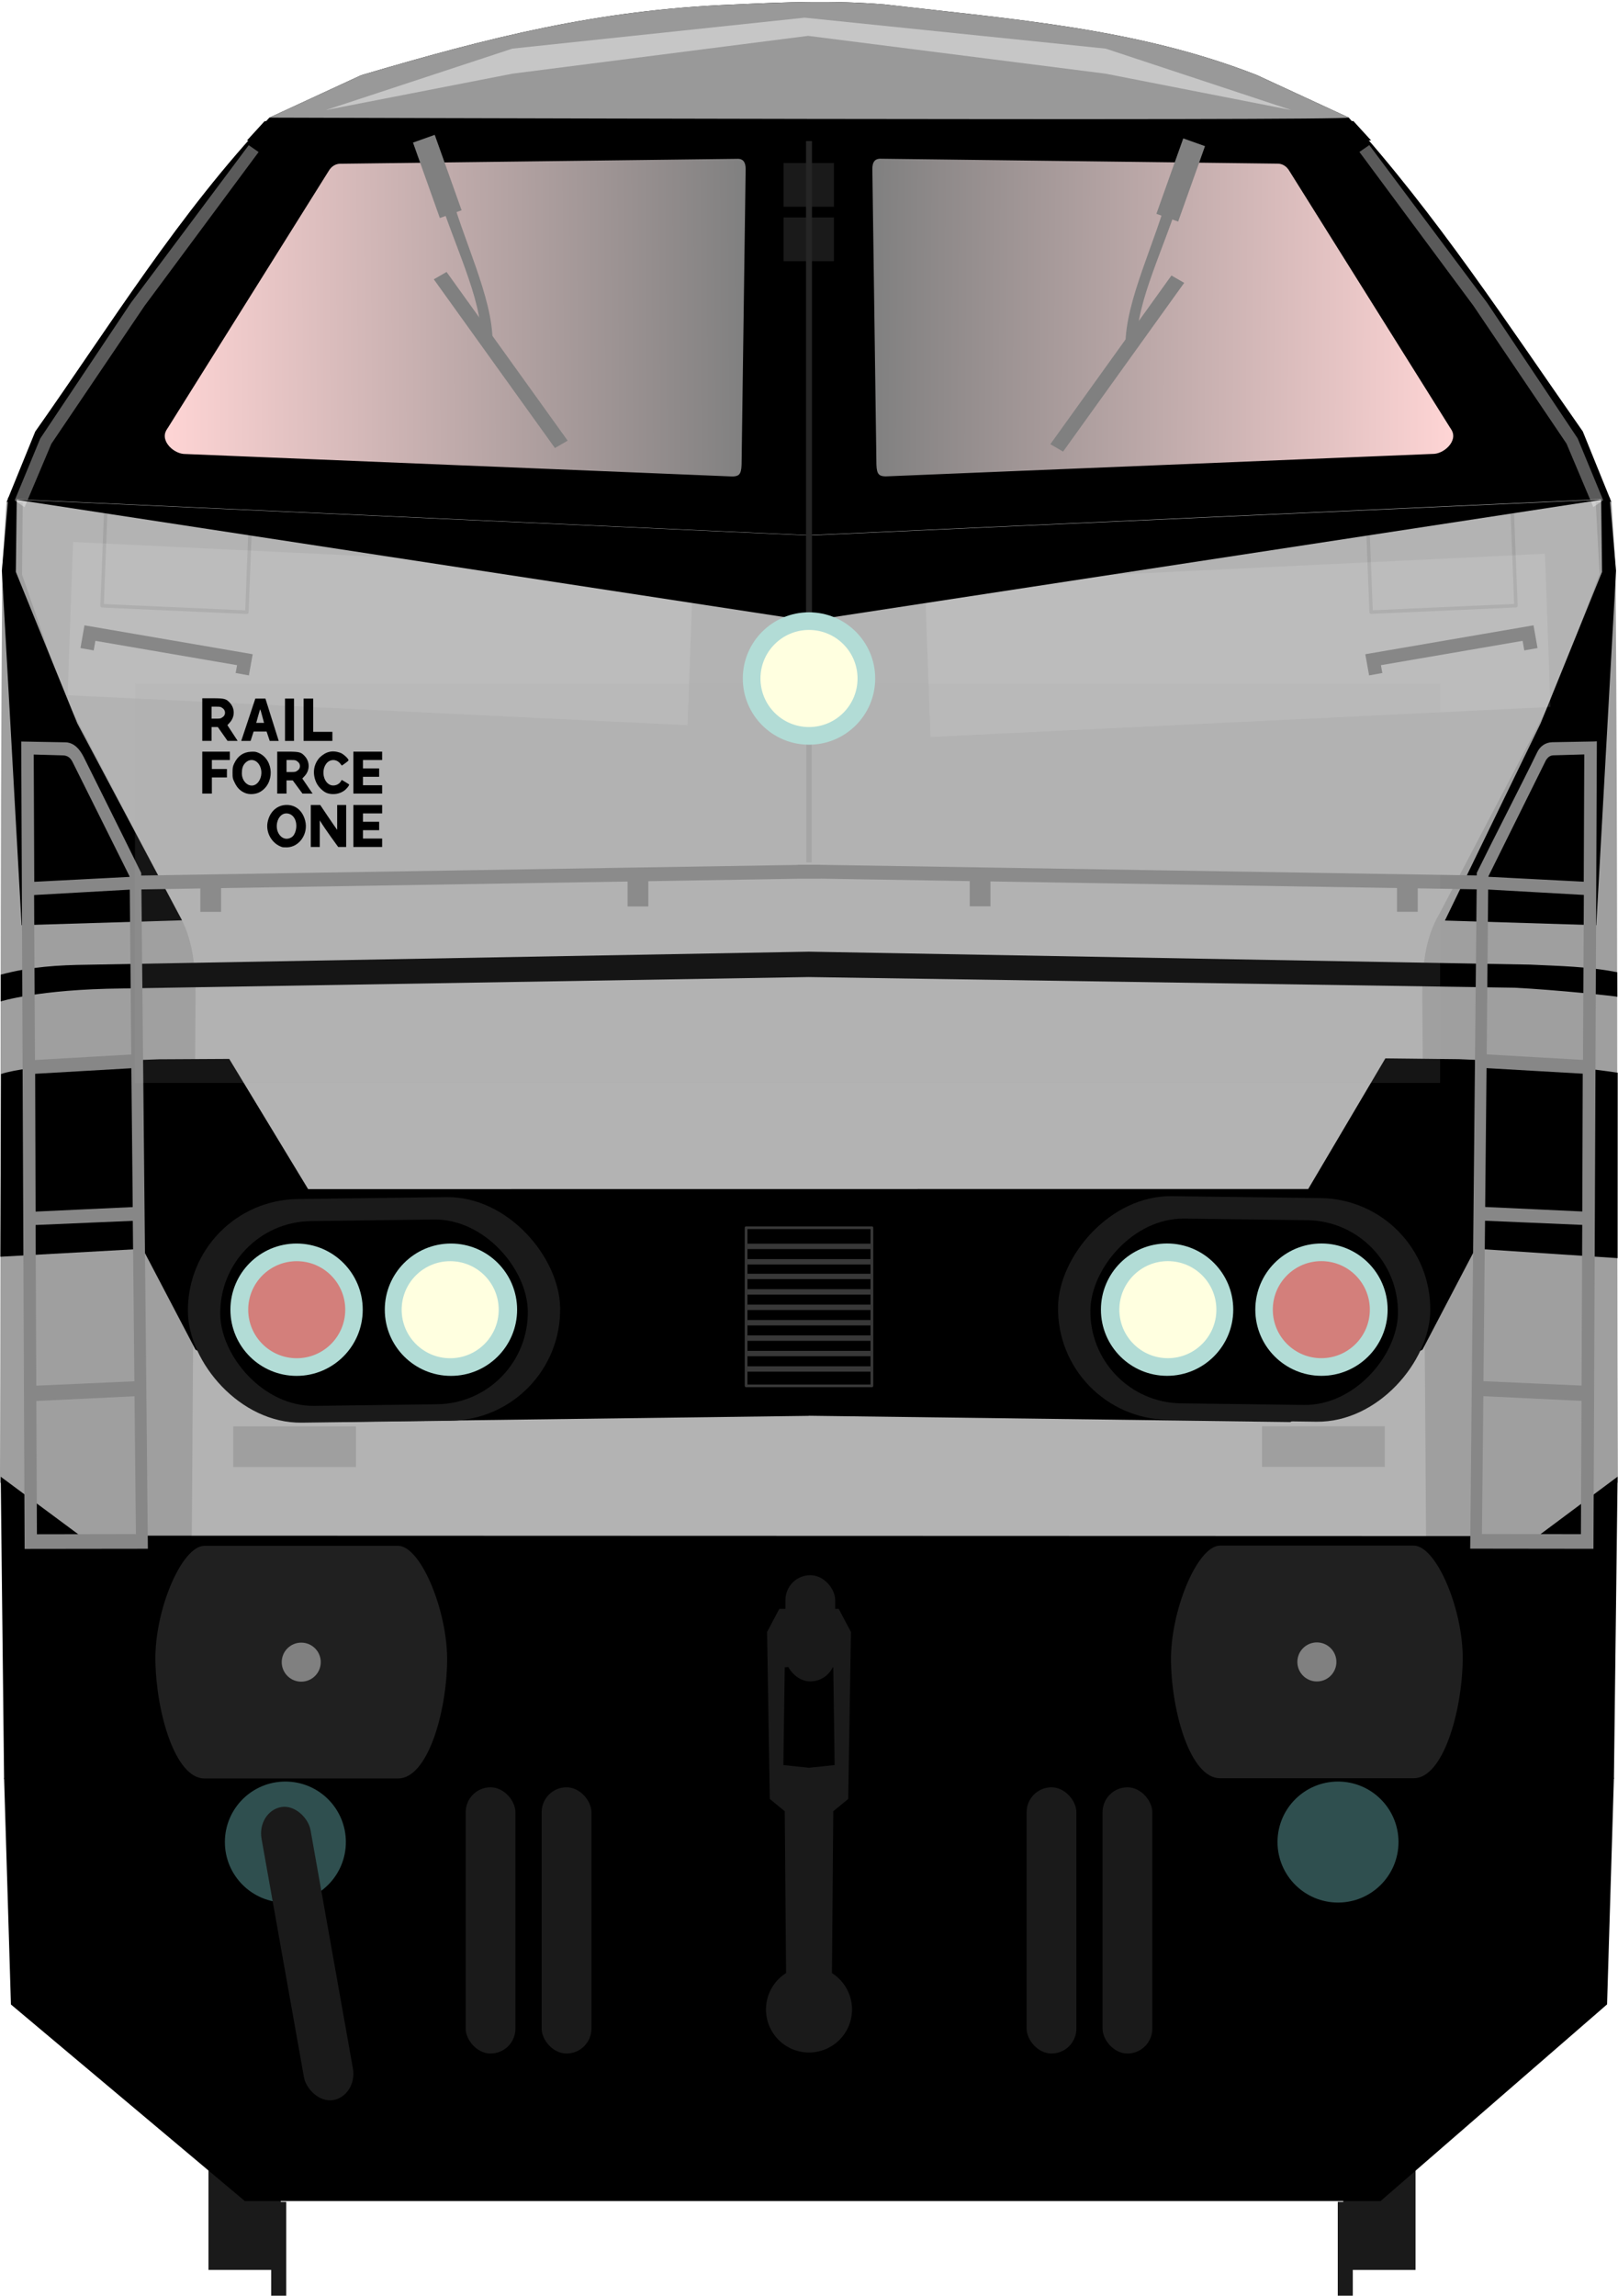 <?xml version="1.0" encoding="utf-8" standalone="no"?>
<!DOCTYPE svg PUBLIC "-//W3C//DTD SVG 1.1//EN" "http://www.w3.org/Graphics/SVG/1.1/DTD/svg11.dtd">
<svg version="1.1" width="300.9" height="426.86" xmlns="http://www.w3.org/2000/svg">
<defs>
<linearGradient id="linearGradient4798" x1="61.277" x2="169.78" y1="317.29" y2="316.65" gradientUnits="userSpaceOnUse"><stop stop-color="#ffd5d5" offset="0"/><stop stop-color="#808080" offset="1"/></linearGradient>
<filter id="filter1899" x="-.131" y="-.755" width="1.262" height="2.511" color-interpolation-filters="sRGB"><feGaussianBlur stdDeviation="14.164"/></filter>
<filter id="filter2229" x="-.146" y="-1.256" width="1.292" height="3.512" color-interpolation-filters="sRGB"><feGaussianBlur stdDeviation="6.712"/></filter>
<filter id="filter2536" x="-.074" y="-.052" width="1.148" height="1.105" color-interpolation-filters="sRGB"><feGaussianBlur stdDeviation="1.322"/></filter>
<filter id="filter2536-6" x="-.074" y="-.052" width="1.148" height="1.105" color-interpolation-filters="sRGB"><feGaussianBlur stdDeviation="1.322"/></filter>
<filter id="filter2422" x="-.866" y="-.975" width="2.732" height="2.95" color-interpolation-filters="sRGB"><feGaussianBlur stdDeviation="30.72"/></filter>
<filter id="filter2514" x="-.866" y="-.975" width="2.732" height="2.95" color-interpolation-filters="sRGB"><feGaussianBlur stdDeviation="30.72"/></filter>
</defs>
<g transform="translate(-31.17,-245.46)">
<g fill="#1a1a1a">
<g transform="translate(-1.67,4.427)">
<rect x="71.611" y="627.74" width="13.436" height="35.357"/>
<rect x="83.278" y="650.45" width="2.796" height="17.456"/>
</g>
<rect transform="scale(-1,1)" x="-294.42" y="632.17" width="13.436" height="35.357"/>
<rect transform="scale(-1,1)" x="-282.75" y="654.88" width="2.796" height="17.456"/>
</g>
<g transform="matrix(1,0,0,1.037,0,-24.503)">
<path d="m167.6 261.14c-25.341 0.947-45.459 5.903-69.27 12.677l-17.06 7.606c-16.734 17.024-29.558 37.178-43.547 56.29l-5.348 12.677 149.25 9.646s99.414-7.488 149.23-9.665l-5.33-12.678c-13.977-19.248-27.207-38.863-43.55-56.29l-17.06-7.605c-22.321-8.448-45.702-10.039-69.27-12.68-9.78-0.75-18.024-0.418-28.045 0.021z"/>
<path transform="matrix(1 0 0 .964 30.746 260.29)" d="m1.185 330.74 1.272 42.139 43.496 36.562h142.17-69.048 138.1l42.116-36.581 1.272-42.139z"/>
<path d="m167.6 261.14c-25.341 0.947-45.459 5.903-69.27 12.677l-17.06 7.606s201.59 0.621 200.7-0.019l-17.06-7.605c-22.321-8.448-45.702-10.039-69.27-12.68-9.78-0.75-18.024-0.418-28.045 0.021z" fill="#999"/>
<path transform="matrix(1 0 0 .964 30.746 260.29)" d="m298.31 92.887-147.39 6.691v0.014l-147.49-6.686-0.258 13.855c5.23 62.867 14.582 127.05 31.948 180.19l115.63-0.637 117.14 0.617c4.225-65.577 20.891-119.47 30.674-180.2z" fill="#b3b3b3"/>
<path transform="translate(30.741,260.29)" d="m1.635 90.024-0.777 11.816c-0.465 57.02-0.212 105.71-0.434 164.02l16.882 12.114 18.771-0.202 0.706-97.335c0.118-6.923-0.415-12.084-3.242-16.68l-21.298-39.18-7.717-21.501 0.131-12.914z" fill="#9f9f9f"/>
<path d="m330.85 350.29 0.763 11.828c0.465 57.02 0.212 105.72 0.434 164.03l-16.882 12.114-18.771-0.202-0.706-97.342c-0.118-6.923 0.415-12.084 3.242-16.68l21.298-39.18 8.409-21.61-0.71-12.872z" fill="#9f9f9f"/>
<g>
<path d="m288.81 450.1-14.35 23.424-185.99 0.019-14.673-23.347-12.996 0.068c-8.037 0.247-24.403 0.997-29.443 2.649l-0.124 32.756 26.473-1.417 9.82 18.071 24.58 12.997 89.438-1.119 0.033-0.019 89.564 1.117 24.578-12.976 9.82-18.089 26.461 1.688 0.016-33.247c-8.541-1.241-19.877-2.089-29.571-2.429z"/>
<path d="m181.59 430.97-134.12 2.341c-5.446 0.061-10.731 0.362-16.177 1.786l-0.005 4.795s7.099-2.179 22.504-2.32l127.76-2.049 131.27 1.91c7.913 0.387 19.235 1.555 19.134 1.635l-0.026-4.41c-5.449-1.038-10.712-1.111-16.161-1.365z"/>
<path d="m65.018 425.35-19.483-35.332-11.418-27.141 0.17-13.353h-1.583l-1.187 13.135 3.669 63.565z"/>
<path d="m299.88 425.39 17.805-35.371 11.418-27.141-0.17-13.353h1.583l1.187 13.135-3.669 63.566z"/>
</g>
</g>
<g transform="matrix(1,0,0,1.037,0,-24.503)" stroke="#a4a4a4">
<rect transform="matrix(.999 .043 -.04 .999 0 0)" x="64.881" y="348.63" width="26.957" height="17.892" fill="#b3b3b3" stroke="#a4a4a4" stroke-linejoin="round" stroke-width=".639"/>
</g>
<g transform="matrix(1,0,0,1.037,0,-24.503)">
<path d="m61.872 336.92 29.926-46.088c0.683-1.173 1.704-1.643 2.652-1.641l73.994-0.884c1.413 0.046 1.919 1.087 1.894 2.399l-0.758 53.033c-0.07 1.776-0.578 2.527-2.273 2.525l-102.03-4.041c-2.44-0.21-5.169-2.97-3.398-5.31z" fill="url(#linearGradient4798)" stroke="#000" stroke-width="1"/>
<path transform="matrix(1 0 0 .964 30.746 260.29)" d="m49.631 22.58-3.293 3.606 209.07-0.02-3.295-3.606z"/>
</g>
<g transform="matrix(.784 0 0 .814 138.44 90.787)" fill="#9f9f9f">
<rect x="-81.507" y="515.84" width="29.12" height="9.281"/>
<rect x="-72.345" y="516.56" width="10.796" height="7.829"/>
</g>
<path transform="translate(30.746,245.44)" d="m301.25 274.59-14.82 11.05-271.1-0.08-14.773-10.96 0.627 56.19 299.38-0.02z"/>
<path d="m181.59 544.61v2e-3h-5.492l-2.273 4.293 0.504 31.062 2.779 2.273 0.25 30.095a8 8 0 0 0-3.736 6.764 8 8 0 0 0 8 8 8 8 0 0 0 8-8 8 8 0 0 0-3.736-6.758l0.25-30.103 2.777-2.273 0.506-31.062-2.273-4.293h-5.555zm0.049 10.61 4.496 0.25 0.252 18.182-4.776 0.504-4.758-0.502 0.254-18.182 4.531-0.252z" fill="#1a1a1a"/>
<g transform="matrix(1,0,0,1.038,-1.171,-30.248)" fill="none" stroke="#000">
<path transform="matrix(1 0 0 .964 31.917 265.52)" d="m296.88 138.38-7.771 0.139c-1.038 0.029-1.888 0.589-2.363 1.586-2.732 5.651-8.036 15.887-11.186 22.311l-8e-3 0.867-123.07-1.988c-5e-5 -4e-5 4e-5 -6e-3 0-6e-3h-3.236c-1.9e-4 0 1.9e-4 0.025 0 0.025l-123.05 1.988-0.008-0.867c-3.15-6.423-10.686-21.529-10.686-21.529-0.704-1.352-1.596-2.297-2.863-2.367l-7.765-0.14s0.441 104.64 0.627 149.02l21.92-0.027-1.203-122.51 11.963-0.195v4.361h2.857v-4.408l76.6-1.242v4.635h2.857v-4.682l28.76-0.469c4e-5 3e-5 -4e-5 6e-3 0 6e-3h3.236c1.9e-4 0-1.9e-4 -0.025 0-0.025l28.775 0.469v4.68h2.857v-4.633l76.6 1.242v4.408h2.857v-4.361l11.963 0.195-1.203 122.51 21.92 0.027c0.186-44.378 0.627-149.02 0.627-149.02zm-1.326 1.395-0.104 24.691-18.723-0.965 8e-3 -0.705 10.748-21.67c0.551-0.893 1.197-1.191 2.029-1.178zm-289.36 0.019 6.041 0.174c1.041 0.07 1.707 0.608 2.186 1.615l10.592 21.232 0.008 0.705-18.723 0.965zm270.49 25.07 18.791 1.061-0.166 31.658-18.908-1.088zm-251.63 0.019 0.283 31.631-18.908 1.088-0.166-31.658zm251.33 33.168 18.883 1.088-0.084 26.605-19.066-0.885zm-251.04 0.019 0.268 26.809-19.066 0.885-0.084-26.604zm250.76 28.348 19.072 0.816-0.131 30.857-19.25-0.861zm-250.49 0.019 0.309 30.812-19.25 0.861-0.131-30.857zm250.17 32.578 19.254 0.922-0.113 25.746-19.414-0.033zm-249.85 0.019 0.273 26.635-19.414 0.033-0.113-25.746z" color="#000000" color-rendering="auto" fill="#878787" image-rendering="auto" shape-rendering="auto" solid-color="#000000" stroke="#878787" style="isolation:auto;mix-blend-mode:normal;text-decoration-color:#000000;text-decoration-line:none;text-decoration-style:solid;text-indent:0;text-transform:none;white-space:normal"/>
</g>
<circle cx="84.241" cy="587.97" r="11.25" fill="#2f4f4f"/>
<g transform="translate(2.034)" fill="#1a1a1a">
<rect x="115.74" y="577.79" width="9.25" height="49.502" ry="4.625"/>
<rect x="129.87" y="577.79" width="9.25" height="49.502" ry="4.625"/>
<rect x="220.06" y="577.79" width="9.25" height="49.502" ry="4.625"/>
<rect x="234.18" y="577.79" width="9.25" height="49.502" ry="4.625"/>
<rect transform="rotate(-10.084)" x="-26.267" y="586.74" width="9.25" height="55.336" ry="5.17"/>
</g>
<rect x="177.24" y="538.35" width="9.25" height="19.751" ry="4.625" fill="#1a1a1a"/>
<circle cx="280" cy="587.97" r="11.25" fill="#2f4f4f"/>
</g>
<circle cx="148.66" cy="135.13" r="0" fill="#f6a900"/>
<circle cx="148.66" cy="135.28" r="0" fill="#b2dcd6"/>
<circle cx="148.66" cy="134.89" r="0" fill="#0f0"/>
<g transform="matrix(-1,0,0,1.037,332.07,-269.98)" stroke="#a4a4a4">
<rect transform="matrix(.999 .043 -.04 .999 0 0)" x="64.881" y="348.63" width="26.957" height="17.892" fill="#b3b3b3" stroke="#a4a4a4" stroke-linejoin="round" stroke-width=".639"/>
</g>
<g transform="matrix(-1,0,0,1.037,332.07,-269.98)">
<path d="m61.872 336.92 29.926-46.088c0.683-1.173 1.704-1.643 2.652-1.641l73.994-0.884c1.413 0.046 1.919 1.087 1.894 2.399l-0.758 53.033c-0.07 1.776-0.578 2.527-2.273 2.525l-102.03-4.041c-2.44-0.21-5.169-2.97-3.398-5.31z" fill="url(#linearGradient4798)" stroke="#000" stroke-width="1px"/>
</g>
<g transform="matrix(-.784 0 0 .814 193.63 -154.69)" fill="#9f9f9f">
<rect x="-81.507" y="515.84" width="29.12" height="9.281"/>
<rect x="-72.345" y="516.56" width="10.796" height="7.829"/>
</g>
<g transform="translate(-331.94,235.69)" stroke="#383838">
<rect x="470.69" y="-7.406" width="23.399" height="29.398" fill-opacity="0" stroke-linejoin="round" stroke-width=".5"/>
<g transform="translate(333.48,-226.35)" fill="none" stroke-width="1px">
<path d="m137.45 228h22.909"/>
<path d="m137.45 230.87h22.909"/>
<path d="m137.45 233.74h22.909"/>
<path d="m137.45 236.61h22.909"/>
<path d="m137.45 239.47h22.909"/>
<path d="m137.45 242.34h22.909"/>
<path d="m137.45 245.21h22.909"/>
<path d="m137.45 222.41h22.909" fill="none" stroke-width="1px"/>
<path d="m137.45 225.28h22.909" fill="none" stroke-width="1px"/>
</g>
</g>
<g transform="matrix(1.544,0,0,1.331,37.868,-83.841)">
<rect x="-18.28" y="309.27" width="7.74" height="1.945"/>
<rect x="-18.123" y="331.01" width="7.74" height="1.945"/>
<path d="m-19.245 297.07 0.175 35.976h1.404v-33.324h7.107v33.587h1.405l0.01-36.262z"/>
</g>
<g transform="matrix(-1.544,0,0,1.331,262.91,-83.591)">
<rect x="-18.28" y="309.27" width="7.74" height="1.945"/>
<rect x="-18.123" y="331.01" width="7.74" height="1.945"/>
<path d="m-19.245 297.07 0.175 35.976h1.404v-33.324h7.107v33.587h1.405l0.01-36.262z"/>
</g>
<g transform="matrix(1 0 0 1.16 -3.197 -8.012)" fill="#fff" fill-opacity=".117">
<rect transform="matrix(1.365 .057 -.016 .388 -26.31 53.112)" x="32.739" y="100.01" width="84.474" height="63.308" filter="url(#filter2422)"/>
<rect transform="matrix(-1.365 .057 .016 .388 333.61 54.996)" x="32.739" y="100.01" width="84.474" height="63.308" filter="url(#filter2514)"/>
</g>
<g transform="translate(.413)" fill="none" stroke="#878787" stroke-width="2.5">
<path d="m15.782 120.72 0.53-3.005 28.816 4.95-0.486 2.696"/>
<path d="m284.29 120.72-0.53-3.005-28.816 4.95 0.486 2.696"/>
</g>
<g transform="translate(0,1.129)">
<rect transform="matrix(1 -.013 .018 1 0 0)" x="30.568" y="222.49" width="69.221" height="41.58" ry="20.79" fill="#1a1a1a"/>
<rect transform="matrix(1 -.013 .018 1 0 0)" x="36.572" y="226.62" width="57.193" height="34.355" ry="17.177"/>
<g transform="matrix(.896 0 0 .896 -24.382 -199.33)">
<circle cx="88.768" cy="493" r="13.732" fill="#b2dcd6"/>
<circle cx="120.81" cy="493" r="13.732" fill="#b2dcd6"/>
<circle cx="120.65" cy="493" r="10.07" fill="#ffffe0"/>
<circle cx="88.8" cy="493" r="10.07" fill="#f00" fill-opacity=".424"/>
</g>
<rect transform="matrix(-1 -.013 -.018 1 0 0)" x="-270.29" y="218.4" width="69.22" height="41.579" ry="20.79" fill="#1a1a1a"/>
<rect transform="matrix(-1 -.013 -.018 1 0 0)" x="-264.29" y="222.54" width="57.192" height="34.354" ry="17.177"/>
<g transform="matrix(-.896 0 0 .896 325.29 -199.34)">
<circle cx="88.768" cy="493" r="13.732" fill="#b2dcd6"/>
<circle cx="120.81" cy="493" r="13.732" fill="#b2dcd6"/>
<circle cx="120.65" cy="493" r="10.07" fill="#ffffe0"/>
<circle cx="88.8" cy="493" r="10.07" fill="#f00" fill-opacity=".422"/>
</g>
</g>
<rect x="145.72" y="40.431" width="9.37" height="8.132" fill="#1a1a1a"/>
<rect x="145.72" y="30.312" width="9.37" height="8.132" fill="#1a1a1a"/>
<path d="m38.01 287.43c-4.223 0.018-9.264 11.975-9.113 21.325 0.156 9.671 3.681 21.932 9.113 21.932h36.029c5.432 0 8.957-12.032 9.113-21.704 0.151-9.351-4.891-21.537-9.113-21.555z" fill="#202020"/>
<circle cx="56.022" cy="309.06" r="3.63" fill="#808080"/>
<path d="m262.91 287.39c4.222 0.018 9.264 11.975 9.113 21.325-0.156 9.671-3.681 21.932-9.113 21.932h-36.028c-5.432 0-8.956-12.032-9.113-21.703-0.151-9.35 4.89-21.536 9.113-21.554z" fill="#202020"/>
<circle transform="scale(-1,1)" cx="-244.9" cy="309.02" r="3.63" fill="#808080"/>
<g transform="matrix(1 0 0 1 .34 0)" fill="#fff" fill-opacity=".352">
<path transform="rotate(34.706,-2.44,3.994)" d="m50.408-4.628h2.238l-1.153 35.612 0.355 30.927 2.62 12.539h-2.239l-2.64-12.165-0.505-30.329z" filter="url(#filter2536)"/>
<path transform="matrix(-.822 .569 .569 .822 298.38 2.1)" d="m50.408-4.628h2.238l-1.153 35.612 0.355 30.927 2.62 12.539h-2.239l-2.64-12.165-0.505-30.329z" filter="url(#filter2536-6)"/>
</g>
<path transform="matrix(1 0 0 1 34.377 -18.293)" d="m60.907 27.334 54.356-5.755 55.98 5.755 34.53 11.425-34.53-6.764-55.34-7.035-54.996 7.035-34.692 6.764z" fill="#fff" fill-opacity=".445" filter="url(#filter2229)"/>
<rect transform="matrix(.935 0 0 1.65 9.461 -67.124)" x="16.726" y="117.71" width="259.59" height="45.006" fill="#aeaeae" fill-opacity=".125" filter="url(#filter1899)"/>
<path d="m150.45 99.591v60.759" fill="none" stroke="#9b9b9b" stroke-opacity=".56" stroke-width="1px"/>
<path d="m2.864 92.895 147.59 22.547 147.59-22.547-147.59 6.674z"/>
<path d="m150.45 115.05v-88.819" fill="none" stroke="#252525" stroke-width="1.1px"/>
<circle cx="150.45" cy="126.16" r="12.309" fill="#b2dcd6"/>
<circle cx="150.45" cy="126.16" r="9.027" fill="#ffffe0"/>
<path d="m52.448 157.5c-1.885-0.621-3.075-2.692-2.675-4.655 0.396-1.942 1.788-3.182 3.566-3.176 1.673 5e-3 2.946 1.098 3.416 2.932 0.611 2.384-1.027 4.84-3.303 4.955-0.399 0.02-0.85-5e-3 -1.003-0.055zm1.797-1.836c0.73-0.478 1.082-1.966 0.722-3.05-0.284-0.856-0.929-1.371-1.715-1.371-1.652 0-2.413 2.721-1.156 4.132 0.59 0.663 1.411 0.773 2.149 0.29zm3.554-2.08v-3.902h1.757l1.491 2.225c0.82 1.224 1.658 2.397 1.658 2.397v-4.622h1.672v7.804h-1.482s-2.396-3.247-3.424-4.942l4.59e-4 2.467v2.475h-1.672zm-12.187-6.122c-0.886-0.358-1.469-0.921-1.941-1.876-0.399-0.808-0.422-0.911-0.422-1.919 0-0.92 0.04-1.151 0.297-1.698 0.653-1.394 1.691-2.121 3.124-2.191 0.733-0.036 0.945-1e-3 1.467 0.237 2.861 1.31 2.965 5.746 0.171 7.267-0.776 0.422-1.908 0.498-2.695 0.18zm2.041-1.671c0.729-0.522 1.115-1.694 0.896-2.719-0.376-1.761-1.998-2.337-3.053-1.084-0.356 0.423-0.518 0.983-0.519 1.792-0.002 1.701 1.516 2.841 2.675 2.011zm13.247 1.707c-0.71-0.218-1.633-1.08-2.033-1.897-0.811-1.657-0.595-3.447 0.572-4.739 1.169-1.109 2.38-1.456 3.986-0.832 0.576 0.282 1.403 1.075 1.393 1.337-0.002 0.066-0.284 0.314-0.627 0.552l-0.623 0.433-0.284-0.362c-0.701-0.896-1.946-0.884-2.622 0.027-0.997 1.342-0.468 3.61 0.929 3.987 0.647 0.174 1.434-0.124 1.766-0.67l0.195-0.32 0.691 0.408c0.38 0.224 0.691 0.434 0.691 0.467-0.001 0.203-0.509 0.829-0.906 1.116-0.876 0.635-2.063 0.823-3.127 0.495zm-23.282-7.74h5.129v1.561h-3.345v1.672h2.797v1.568h-2.797v3.003h-1.784zm28.096 0h5.352v1.561h-3.568v1.561h3.01v1.561h-3.01v1.561h3.568v1.561h-5.352zm-28.096-9.923 1.923 2e-3c2.201 3e-3 2.528 0.09 3.22 0.857 0.952 1.056 0.937 2.61-0.036 3.666l-0.438 0.475 1.909 2.924h-1.879l-1.807-2.574h-1.164v2.574h-1.728zm3.757 3.522c0.665-0.395 0.603-1.322 0-1.692-0.27-0.232-0.426-0.269-1.143-0.269h-0.886v2.23h0.886c0.717 0 0.873-0.037 1.143-0.269zm3.49 4.404 2.621-7.87h1.872l2.475 7.87h-1.671l-0.584-1.738h-2.413l-0.561 1.738zm4.236-3.354s-0.644-2.466-0.706-2.528c-0.045-0.045-0.742 2.528-0.742 2.528zm3.904-4.515h1.672v7.87h-1.672zm3.456 0h1.784v6.188h3.568c3.35e-4 2e-3 0 1.682 0 1.682-0.011 2e-3 -5.352 0-5.352 0zm-4.906 9.867 1.923 2e-3c2.201 3e-3 2.528 0.09 3.22 0.857 0.952 1.056 0.937 2.61-0.036 3.666l-0.438 0.475 1.909 2.803h-1.879l-1.807-2.453h-1.164v2.453h-1.728zm3.757 3.522c0.665-0.395 0.603-1.322 0-1.692-0.27-0.232-0.426-0.269-1.143-0.269h-0.886v2.23h0.886c0.717 0 0.873-0.037 1.143-0.269zm10.403 6.401h5.352v1.561h-3.568v1.561h3.01v1.561h-3.01v1.561h3.568v1.561h-5.352z" stroke-width=".111"/>
<g transform="matrix(.777 -.228 .228 .777 206.69 -137.96)" fill="#808080">
<path transform="translate(-433.44,64.565)" d="m224.6 97.441c0 11.775 2.917 26.91 0 35.326-0.211 0.907 2.095 2.326 2.391 1.443 2.933-9.851-4e-3 -24.939 0.438-36.77z"/>
<rect transform="rotate(-3.254)" x="-219.26" y="137.51" width="5.303" height="18.386" ry="0"/>
<rect transform="matrix(-.331 -.944 .972 -.235 0 0)" x="-173.78" y="-264.5" width="47.673" height="3.381"/>
</g>
<g transform="matrix(-.777 -.228 -.228 .777 94.21 -137.3)" fill="#808080">
<path transform="translate(-433.44,64.565)" d="m224.6 97.441c0 11.775 2.917 26.91 0 35.326-0.211 0.907 2.095 2.326 2.391 1.443 2.933-9.851-4e-3 -24.939 0.438-36.77z"/>
<rect transform="rotate(-3.254)" x="-219.26" y="137.51" width="5.303" height="18.386" ry="0"/>
<rect transform="matrix(-.331 -.944 .972 -.235 0 0)" x="-173.78" y="-264.5" width="47.673" height="3.381"/>
</g>
</svg>
